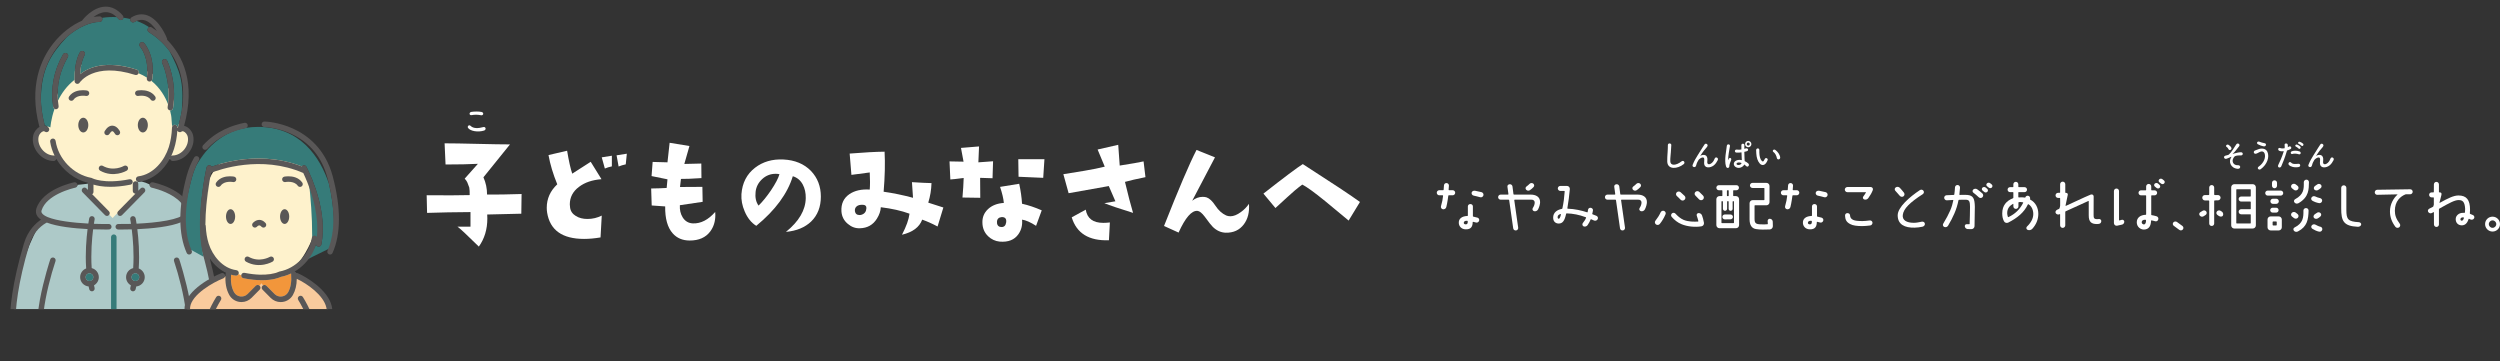 <?xml version="1.0" encoding="UTF-8"?><svg id="_イヤー_2" xmlns="http://www.w3.org/2000/svg" width="701.522" height="101.316" xmlns:xlink="http://www.w3.org/1999/xlink" viewBox="0 0 701.522 101.316"><rect x="0" y="0" width="701.522" height="101.316" fill="#333333" stroke="none"/><defs><clipPath id="clippath"><rect width="99.149" height="86.731" fill="none"/></clipPath></defs><g id="_イヤー_5"><g><g><path d="M146.36,54.441l-.075,5.523c-4.186,.076-7.377,.151-9.571,.228,.024,.378,.038,.744,.038,1.097,0,3.052-.795,5.688-2.384,7.907-3.38-3.329-5.385-5.195-6.015-5.6,1.613-.024,2.837-.024,3.669,0v-4.086c-4.413,.026-8.474,.102-12.182,.228l-.113-4.956c5.17,.051,9.193,.038,12.068-.038,.024-.832-.013-1.538-.113-2.118l-.53-1.399c-.126-.328-.378-.693-.756-1.098,.933-1.084,2.168-2.472,3.707-4.161-2.446,.126-5.473,.189-9.079,.189l-.266-5.939c2.043,0,5.102,.051,9.175,.15,4.072,.102,7.131,.151,9.174,.151l-7.453,9.232c.682,1.513,1.021,3.127,1.021,4.842,2.573,.025,5.801-.024,9.685-.151Z" fill="#fff"/><path d="M168.856,60.495l-.341,6.128c-1.664,.278-3.203,.417-4.615,.417-6.104,0-9.559-2.446-10.365-7.34-.076-.454-.113-.92-.113-1.399,0-2.547,.983-4.741,2.95-6.583-1.185-2.899-2.005-5.637-2.459-8.209l5.221-1.211c.479,2.875,.958,5.019,1.438,6.432l5.184-3.329,3.026,4.88c-2.599,.202-4.704,.921-6.318,2.156-1.715,1.286-2.572,2.926-2.572,4.918,0,.278,.024,.567,.075,.87,.126,1.01,.668,1.804,1.627,2.384,.883,.555,1.968,.832,3.254,.832,1.412,0,2.748-.314,4.01-.945Zm2.838-13.809c-.732,.151-1.388,.353-1.968,.606l-.87-3.141,2.838-.453v2.988Zm4.199-3.557l-.303,2.989c-.732,.151-1.4,.354-2.005,.606l-.568-3.141,2.876-.454Z" fill="#fff"/><path d="M200.692,59.474c.025,.277,.038,.567,.038,.87,0,1.791-.479,3.329-1.438,4.615-1.262,1.689-3.178,2.534-5.751,2.534-1.992,0-3.581-.668-4.767-2.005-1.463-1.639-2.169-4.161-2.118-7.566l-3.783-.265-.151-4.767c1.74-.024,3.19-.075,4.351-.151l.227-2.421c-.983-.228-2.472-.529-4.464-.908l.303-3.972c1.412,.051,2.8,.088,4.161,.113,.101-1.084,.303-2.913,.605-5.485l5.562,.907-1.438,5.032c1.235-.051,2.824-.089,4.767-.114l.038,4.086c-2.699,.177-4.616,.253-5.751,.228l-.265,2.269c2.169,0,4.262-.013,6.28-.038l.075,4.199c-1.69,.228-3.82,.543-6.394,.946-.075,1.286,.177,2.408,.757,3.367,.681,1.109,1.651,1.69,2.913,1.74,2.219,.075,4.3-.996,6.242-3.216Z" fill="#fff"/><path d="M220.54,65.072c3.657-2.951,5.511-6.115,5.561-9.495,.024-1.438-.252-2.699-.832-3.783-.631-1.185-1.565-1.968-2.8-2.346-1.488,4.894-4.905,9.533-10.252,13.922-1.388-.857-2.473-2.207-3.254-4.048-.706-1.64-1.009-3.254-.908-4.843,.228-3.152,1.501-5.624,3.821-7.415,2.194-1.69,4.843-2.459,7.944-2.308,3.228,.151,5.814,1.224,7.756,3.216,1.841,1.942,2.762,4.338,2.762,7.188,0,2.901-.908,5.234-2.724,6.999-1.74,1.665-4.1,2.636-7.075,2.913Zm-1.815-16.191c-.353-.076-.706-.113-1.06-.113-1.463,0-2.731,.498-3.802,1.494-1.072,.996-1.684,2.188-1.835,3.575-.177,1.563,.101,2.85,.832,3.858,1.109-1.084,2.271-2.509,3.481-4.275,1.261-1.891,2.056-3.404,2.384-4.539Z" fill="#fff"/><path d="M264.716,58.225l-1.627,5.335c-1.513-.808-2.951-1.45-4.312-1.93-.782,2.118-2.674,3.531-5.675,4.237,1.211-2.32,1.916-4.288,2.118-5.902-2.27-.832-4.955-1.438-8.058-1.815-.051,1.06-.416,2.132-1.098,3.216-1.084,1.74-2.673,2.636-4.767,2.686-1.235,.051-2.358-.353-3.366-1.21-1.11-.908-1.716-2.081-1.816-3.518-.126-2.119,.618-3.732,2.232-4.843,1.487-1.008,3.392-1.438,5.712-1.286,.101-1.261,.101-2.862,0-4.805-1.109,.151-2.824,.379-5.144,.681l-.492-5.976c4.035-.328,7.302-.505,9.799-.53,.176,3.254,.088,6.999-.266,11.236,2.674,.378,5.423,.945,8.248,1.702l-.303-4.389c2.319,.151,4.148,.24,5.485,.266-.051,1.866-.354,3.694-.908,5.485l4.237,1.361Zm-21.602,.228c.05-.605-.253-.933-.908-.983-.808-.051-1.413,.094-1.815,.434-.404,.341-.567,.801-.492,1.381,.126,.706,.567,1.06,1.324,1.06,.201,0,.403-.038,.606-.113,.807-.277,1.235-.87,1.286-1.778Z" fill="#fff"/><path d="M278.664,45.249l-.151,4.767-3.48-.113,.038,5.599-4.994-.075c.177-2.043,.29-3.871,.341-5.486-1.942,.253-3.19,.392-3.745,.417l-.228-5.069,3.934,.075-.719-3.858,5.069-.416-.188,4.464,4.123-.303Zm13.657,13.771l-1.589,4.351c-1.565-1.009-2.875-1.589-3.935-1.74,.151,1.538-.19,2.9-1.022,4.086-1.11,1.589-2.862,2.282-5.259,2.08-1.235-.126-2.32-.63-3.253-1.513-1.034-1.009-1.565-2.271-1.589-3.783-.051-1.514,.473-2.787,1.569-3.821,1.098-1.033,2.579-1.613,4.445-1.74-.101-1.185-.454-2.686-1.059-4.502l5.372-.87c.428,1.993,.693,3.859,.794,5.6,1.791,.403,3.632,1.022,5.523,1.853Zm-9.987,3.404c.151-1.008-.253-1.513-1.211-1.513-.857,.075-1.312,.505-1.361,1.286-.051,.757,.201,1.236,.756,1.438,.177,.051,.353,.076,.53,.076,.731,0,1.159-.429,1.286-1.287Zm10.744-17.742l-.341,5.221c-2.194-.076-4.502-.177-6.923-.303l-.076-4.918h7.34Z" fill="#fff"/><path d="M321.427,49.713c-2.396,.479-4.312,.921-5.75,1.324,.857,3.607,1.614,6.507,2.269,8.701-3.884-1.211-6.569-2.118-8.058-2.724,.681-.126,1.715-.303,3.103-.53l-1.854-4.274-11.274,2.005-1.476-5.334c1.942-.303,3.884-.618,5.826-.946,2.396-.403,4.325-.794,5.788-1.173l-2.005-4.804,5.788-1.324,.416,5.825,4.162-.681c1.261-.227,2.106-.391,2.534-.491l.529,4.426Zm-9.987,12.711l-.265,4.994c-5.599,.202-9.079-1.941-10.441-6.432l3.935-2.156c.403,2.473,2.043,3.708,4.918,3.708,.555,0,1.173-.038,1.853-.114Z" fill="#fff"/><path d="M350.468,57.203c.177,2.321-.303,4.237-1.438,5.751-1.21,1.614-2.913,2.397-5.107,2.346-1.337-.051-2.534-.593-3.594-1.627-.353-.328-1.11-1.286-2.269-2.875-.782-1.034-1.463-1.576-2.043-1.627-1.64-.126-3.405,1.904-5.297,6.091l-4.085-1.853c4.11-10.416,7.149-17.528,9.117-21.337l5.183,2.08-6.394,12.182c.908-.731,1.892-1.097,2.951-1.097,.429,0,.794,.051,1.097,.151,.807,.277,1.633,1.06,2.478,2.346,.845,1.286,1.847,2.194,3.007,2.724,.353,.151,.744,.227,1.173,.227,.908,0,1.892-.391,2.951-1.173,.883-.63,1.639-1.399,2.269-2.308Z" fill="#fff"/><path d="M381.616,56.674l-3.178,5.221c-2.22-1.815-4.426-3.644-6.62-5.485-3.077-2.497-5.208-4.035-6.394-4.615-1.337,.983-2.774,2.194-4.312,3.632-2.094,1.917-3.166,2.9-3.216,2.95-.908-1.084-2.03-2.434-3.367-4.048,5.826-4.564,9.508-7.326,11.047-8.285,8.323,5.348,13.669,8.891,16.04,10.631Z" fill="#fff"/></g><g><g><path d="M404.35,57.868c.331-1.15,.506-2.004,.593-2.928,0-.069-.052-.139-.122-.139h-.94c-.384,0-.715-.315-.715-.715s.331-.715,.715-.715h1.08c.069,0,.122-.052,.14-.139,.034-.297,.087-.906,.087-1.168,0-.4,.313-.715,.697-.697,.4,0,.714,.331,.696,.715,0,.314-.069,.889-.087,1.15,0,.069,.053,.139,.122,.139h1.011c.384,0,.715,.314,.715,.715s-.331,.715-.715,.715h-1.08c-.07,0-.14,.052-.14,.139-.069,.453-.244,1.917-.558,3.154-.104,.436-.522,.697-.958,.627-.401-.069-.645-.47-.541-.854Zm5.002,4.652c-.053-1.149,.871-1.864,2.404-1.917,.069,0,.14-.052,.14-.139v-2.544c0-.384,.314-.663,.696-.663,.401,0,.715,.279,.715,.663v2.735c0,.069,.053,.14,.14,.14,.296,.052,.68,.14,1.149,.278,.384,.122,.593,.523,.453,.889-.121,.366-.522,.593-.905,.471-.331-.104-.541-.156-.75-.191-.069-.018-.14,.035-.14,.087-.017,1.15-.4,2.057-1.934,2.022-1.324,0-1.969-.976-1.969-1.83Zm1.394,.018c0,.227,.209,.418,.54,.418,.435,0,.593-.209,.575-.818,0-.07-.035-.157-.104-.175-.662-.087-1.011,.192-1.011,.575Zm4.583-7.196c-.436-.14-1.395-.349-1.83-.453-.453-.104-.627-.558-.54-.871,.122-.419,.61-.558,.976-.488,.506,.104,1.359,.278,1.83,.4,.384,.122,.61,.541,.488,.924-.122,.384-.541,.61-.924,.488Z" fill="#fff"/><path d="M432.166,56.701c0,.522-.192,1.307-.558,2.038-.209,.418-.696,.644-1.132,.523-.366-.088-.575-.523-.384-.837,.349-.558,.558-1.046,.558-1.586,0-.365-.191-.802-.906-.802h-4.705c-.069,0-.122,.07-.122,.14,.14,.924,.837,5.856,1.099,7.702,.052,.384-.21,.732-.593,.784-.384,.069-.749-.209-.802-.575-.262-1.882-1.011-7.005-1.133-7.911-.018-.087-.087-.14-.156-.14h-2.231c-.401,0-.715-.314-.715-.714,0-.401,.313-.715,.715-.715h2.056c.07,0,.122-.069,.122-.139-.069-.384-.191-1.395-.278-2.039-.07-.401,.209-.68,.592-.732,.401-.052,.767,.227,.819,.61,.104,.714,.227,1.777,.278,2.161,.018,.087,.088,.139,.157,.139h4.67c1.377,0,2.648,.558,2.648,2.092Zm-2.84-3.346c-.331,.243-.802,.191-1.08-.122-.244-.262-.21-.697,.104-.906,.314-.227,.662-.523,.854-.732,.278-.278,.732-.313,1.046-.069,.314,.244,.348,.697,.069,.976-.262,.279-.627,.61-.993,.855Z" fill="#fff"/><path d="M447.956,60.552c.384,.14,.558,.593,.366,.958-.209,.384-.68,.541-1.063,.349-.296-.122-.592-.261-.749-.331-.069-.034-.157,0-.174,.07-.227,.54-.384,.923-.837,1.568-.244,.365-.732,.522-1.15,.348-.331-.156-.418-.645-.191-.923,.505-.662,.731-.993,.906-1.481,.018-.069-.018-.14-.087-.157-1.935-.714-3.521-1.011-5.35-1.08-.07,0-.14,.053-.157,.122-.418,1.917-.958,2.735-2.091,2.735-.715,0-1.551-.436-1.551-1.655,0-1.446,1.098-2.195,2.439-2.457,.087-.018,.14-.069,.156-.156,.349-1.673,.506-2.841,.645-4.74,0-.069-.053-.14-.122-.14h-1.098c-.384,0-.715-.314-.715-.714,0-.384,.331-.697,.715-.697h1.847c.471,0,.854,.401,.819,.889-.157,1.795-.401,3.607-.697,5.367,0,.069,.052,.14,.122,.14,1.935,.052,3.903,.505,5.419,1.011,.07,.018,.14-.018,.157-.088,.035-.191,.069-.418,.104-.644,.069-.365,.383-.575,.749-.54,.244,.035,.697,.244,.628,.767-.07,.523-.157,.715-.192,.889-.018,.07,.018,.157,.087,.175,.227,.087,.68,.261,1.063,.418Zm-9.933-.4c.018-.053-.053-.088-.104-.088-.558,.088-.837,.471-.837,.872,0,.296,.14,.436,.297,.452,.227,.018,.453-.383,.645-1.236Z" fill="#fff"/><path d="M462.138,56.701c0,.522-.191,1.307-.558,2.038-.209,.418-.696,.644-1.132,.523-.366-.088-.575-.523-.384-.837,.349-.558,.558-1.046,.558-1.586,0-.365-.191-.802-.906-.802h-4.705c-.069,0-.122,.07-.122,.14,.14,.924,.837,5.856,1.099,7.702,.052,.384-.21,.732-.593,.784-.384,.069-.749-.209-.802-.575-.262-1.882-1.011-7.005-1.133-7.911-.018-.087-.087-.14-.156-.14h-2.23c-.401,0-.715-.314-.715-.714,0-.401,.314-.715,.715-.715h2.056c.07,0,.122-.069,.122-.139-.069-.384-.191-1.395-.278-2.039-.07-.401,.209-.68,.592-.732,.401-.052,.767,.227,.819,.61,.104,.714,.227,1.777,.278,2.161,.018,.087,.088,.139,.157,.139h4.67c1.377,0,2.648,.558,2.648,2.092Zm-2.84-3.346c-.331,.243-.802,.191-1.08-.122-.244-.262-.21-.697,.104-.906,.314-.227,.662-.523,.854-.732,.279-.278,.732-.313,1.046-.069,.314,.244,.349,.697,.069,.976-.262,.279-.627,.61-.993,.855Z" fill="#fff"/><path d="M464.533,61.929c.592-.75,1.08-1.517,1.464-2.353,.174-.366,.592-.54,.976-.384,.366,.157,.558,.593,.383,.959-.487,1.132-1.011,1.951-1.585,2.666-.262,.349-.75,.4-1.099,.156-.331-.261-.4-.731-.139-1.045Zm4.565-1.063c-.262-.296-.227-.731,.069-.993,.296-.244,.715-.209,.976,.069,.593,.645,1.325,1.342,2.301,1.761,1.376,.558,2.962,.522,4.025,.47,.069-.017,.122-.069,.104-.139-.104-.488-.279-1.011-.453-1.534-.104-.348,.14-.696,.505-.714,.436-.018,.837,.262,.977,.662,.191,.522,.4,1.22,.54,2.056,.087,.488-.244,.941-.732,1.011-1.795,.279-3.921,.07-5.523-.592-1.115-.436-2.039-1.203-2.788-2.057Zm1.411-5.89c-.278-.279-.278-.749,.018-1.028,.296-.278,.784-.278,1.08,0,.349,.331,.802,.715,1.115,1.028,.297,.296,.297,.802-.018,1.08-.313,.313-.801,.297-1.115-.018-.296-.331-.679-.696-1.08-1.062Zm5.228-.104c-.296-.279-.278-.732,0-1.011,.313-.296,.784-.296,1.098-.018,.349,.331,.732,.715,1.046,1.028s.314,.802,0,1.098c-.314,.296-.819,.279-1.115-.035-.296-.314-.644-.68-1.028-1.062Z" fill="#fff"/><path d="M488.003,55.899v7.267c0,.487-.384,.871-.872,.871h-4.635c-.471,0-.871-.384-.871-.871v-7.267c0-.488,.4-.872,.871-.872h.68c.069,0,.14-.069,.14-.139v-1.377c0-.069-.07-.122-.14-.122h-.837c-.383,0-.714-.331-.714-.714,0-.401,.331-.715,.714-.715h4.914c.401,0,.715,.314,.715,.715,0,.383-.314,.714-.715,.714h-.767c-.069,0-.14,.053-.14,.122v1.377c0,.069,.07,.139,.14,.139h.644c.488,0,.872,.384,.872,.872Zm-1.43,.696c0-.087-.052-.139-.122-.139h-.121c-.07,0-.14,.052-.14,.139v2.004c0,.315-.244,.558-.558,.558s-.558-.243-.558-.558v-2.004c0-.087-.053-.139-.122-.139h-.191c-.07,0-.122,.052-.122,.139v1.987c0,.314-.262,.574-.593,.574-.314,0-.575-.261-.575-.574v-1.987c0-.087-.069-.139-.14-.139h-.156c-.07,0-.122,.052-.122,.139v5.873c0,.069,.052,.14,.122,.14h3.275c.07,0,.122-.07,.122-.14v-5.873Zm-.296,4.269c0,.384-.314,.68-.697,.68l-1.585,.018c-.384,0-.68-.314-.68-.697,0-.383,.296-.68,.68-.68h1.585c.384,0,.697,.297,.697,.68Zm-1.69-5.976c0,.069,.053,.139,.14,.139h.244c.069,0,.122-.069,.122-.139v-1.377c0-.069-.053-.122-.122-.122h-.244c-.087,0-.14,.053-.14,.122v1.377Zm12.86,7.283c.018,.419,.035,.889,.035,1.29,0,.487-.384,.906-.872,.924-1.22,.052-2.771,.087-3.851-.104-1.202-.192-1.812-1.115-1.812-2.736v-4.513c0-.488,.384-.872,.871-.872h3.172c.069,0,.122-.052,.122-.122v-3.171c0-.07-.053-.122-.122-.122h-3.224c-.384,0-.715-.314-.715-.715,0-.383,.314-.714,.715-.714h3.903c.487,0,.871,.383,.871,.871v4.548c0,.471-.384,.871-.871,.871h-3.206c-.07,0-.122,.053-.122,.122v3.659c0,1.464,.47,1.586,2.648,1.586,.262,0,.627-.018,.958-.052,.07,0,.122-.07,.122-.14-.018-.157-.018-.453-.052-.767-.018-.366,.296-.68,.662-.628,.418,.035,.731,.366,.767,.784Z" fill="#fff"/><path d="M500.911,57.868c.331-1.15,.506-2.004,.593-2.928,0-.069-.052-.139-.122-.139h-.94c-.384,0-.715-.315-.715-.715s.331-.715,.715-.715h1.08c.069,0,.122-.052,.14-.139,.034-.297,.087-.906,.087-1.168,0-.4,.314-.715,.697-.697,.4,0,.714,.331,.696,.715,0,.314-.069,.889-.087,1.15,0,.069,.053,.139,.122,.139h1.011c.384,0,.715,.314,.715,.715s-.331,.715-.715,.715h-1.08c-.07,0-.14,.052-.14,.139-.069,.453-.244,1.917-.558,3.154-.104,.436-.522,.697-.958,.627-.401-.069-.645-.47-.541-.854Zm5.002,4.652c-.053-1.149,.871-1.864,2.404-1.917,.069,0,.14-.052,.14-.139v-2.544c0-.384,.314-.663,.696-.663,.401,0,.715,.279,.715,.663v2.735c0,.069,.053,.14,.14,.14,.296,.052,.68,.14,1.149,.278,.384,.122,.593,.523,.453,.889-.121,.366-.522,.593-.905,.471-.331-.104-.541-.156-.75-.191-.069-.018-.14,.035-.14,.087-.017,1.15-.4,2.057-1.934,2.022-1.324,0-1.969-.976-1.969-1.83Zm1.394,.018c0,.227,.209,.418,.54,.418,.436,0,.593-.209,.575-.818,0-.07-.035-.157-.104-.175-.662-.087-1.011,.192-1.011,.575Zm4.583-7.196c-.435-.14-1.395-.349-1.83-.453-.453-.104-.627-.558-.54-.871,.122-.419,.61-.558,.976-.488,.506,.104,1.359,.278,1.83,.4,.384,.122,.61,.541,.488,.924-.122,.384-.541,.61-.924,.488Z" fill="#fff"/><path d="M524.952,52.483c.436,0,.732,.435,.574,.855-.296,.784-.714,1.48-1.272,2.265-.262,.366-.732,.506-1.15,.366-.349-.122-.471-.558-.244-.836,.297-.366,.453-.662,.732-1.099,.034-.052,0-.104-.07-.104h-5.141c-.383,0-.714-.331-.714-.732,0-.384,.331-.715,.714-.715h6.57Zm-2.353,10.961c-1.534,0-2.684-.157-3.398-.558-1.115-.558-1.411-1.289-1.464-2.353-.034-.487,.349-.749,.662-.732,.384,0,.715,.227,.732,.592,.034,.768,.435,1.115,.958,1.342,.488,.209,1.255,.297,2.544,.297,.523,0,1.237-.07,2.057-.175,.366-.034,.715,.227,.749,.61,.018,.4-.261,.749-.644,.802-.749,.087-1.499,.174-2.195,.174Z" fill="#fff"/><path d="M534.284,54.087c.244,.349,.157,.819-.209,1.046-.349,.209-.819,.069-1.062-.279-.366-.488-.767-.819-1.185-1.342-.209-.278-.244-.697,.175-.958,.331-.227,.836-.14,1.115,.156,.365,.401,.818,.906,1.167,1.377Zm-.349,6.238c-.174,1.481,1.098,2.195,3.102,2.195,.68,0,1.412-.139,2.231-.314,.436-.087,.819,.157,.872,.558,.069,.401-.279,.767-.68,.854-.732,.14-1.551,.262-2.179,.262-2.788,.069-4.774-.871-4.774-3.468,0-2.248,3.346-5.158,6.238-7.074,.331-.209,.767-.14,.993,.191,.227,.296,.14,.731-.174,.941-3.694,2.369-5.436,4.129-5.629,5.854Z" fill="#fff"/><path d="M554.076,63.444c-.018,.488-.418,.871-.906,.854l-1.028-.017c-.418-.035-.749-.349-.802-.75-.052-.349,.227-.662,.575-.627,.191,0,.523,.018,.662,.018,.07,0,.122-.053,.122-.122,.018-.767,.14-4.008,.104-4.792-.018-1.22-.104-1.917-1.028-1.952-.94-.034-1.22-.018-2.056,.018-.069,0-.14,.069-.157,.14-.487,2.562-1.533,4.792-2.91,7.109-.209,.366-.662,.522-1.062,.366-.366-.14-.506-.575-.314-.906,1.847-3.084,2.475-4.67,2.84-6.552,.018-.053-.034-.122-.104-.122-.331,.018-1.272,.087-1.725,.104-.401,0-.715-.314-.733-.715,0-.383,.314-.714,.697-.714,.522-.018,1.69-.07,2.004-.088,.069,0,.122-.052,.14-.121,.087-.628,.156-1.22,.191-1.987,.018-.383,.331-.696,.732-.68,.383,.018,.714,.366,.679,.75-.052,.714-.104,1.342-.174,1.917,0,.069,.052,.139,.122,.121,.802,0,1.411-.052,2.073,0,1.743,.14,2.092,1.081,2.143,3.329,.018,.487-.069,3.833-.087,5.419Zm.732-10.333c.453,.331,.941,.696,1.464,1.167,.296,.297,.314,.767,.018,1.063-.278,.296-.749,.296-1.046,0-.487-.471-.976-.871-1.48-1.255-.297-.209-.331-.627-.07-.889,.314-.279,.767-.313,1.115-.087Zm1.517,.365c-.244-.209-.279-.574-.053-.801,.244-.244,.645-.262,.924-.053,.156,.122,.296,.244,.435,.366,.244,.209,.278,.592,.052,.818-.226,.244-.609,.279-.871,.07l-.487-.401Zm1.254-1.22c-.243-.191-.261-.558-.034-.784,.244-.261,.627-.278,.906-.069,.156,.122,.313,.244,.453,.366,.243,.227,.261,.592,.034,.836-.227,.244-.592,.262-.854,.053l-.506-.401Z" fill="#fff"/><path d="M561.847,59.855c0-2.231,1.237-3.537,2.997-4.217,.069-.018,.122-.087,.122-.174v-1.43c0-.069-.053-.122-.122-.122h-.819c-.383,0-.679-.314-.679-.696,0-.384,.296-.697,.679-.697h.819c.069,0,.122-.069,.122-.14v-.662c0-.383,.313-.697,.697-.697,.383,0,.696,.315,.696,.697v.662c0,.07,.053,.14,.122,.14h1.639c.383,0,.68,.313,.68,.697,0,.383-.297,.696-.68,.696h-1.639c-.069,0-.122,.053-.122,.122v1.237c0,.07,.053,.122,.122,.122,.14-.018,.575-.018,.715-.018,.384,0,.488,0,1.011,.07,.052,.018,.104-.018,.122-.053,.122-.418,.522-.522,.836-.453,.384,.087,.61,.558,.488,.924-.018,.069,.018,.122,.069,.157,1.481,.767,2.248,2.3,2.248,3.99,0,1.551-.575,2.979-1.69,4.199-.349,.366-.889,.488-1.342,.279-.349-.157-.435-.61-.174-.889,1.202-1.168,1.795-2.318,1.795-3.555,0-1.168-.488-2.214-1.359-2.736-.052-.035-.14-.018-.157,.053-1.062,2.265-2.962,3.799-5.523,5.106-.453,.209-.993,.034-1.202-.418-.349-.697-.471-1.342-.471-2.196Zm1.394,.122c.018,.296,.105,.593,.192,.871,.018,.07,.087,.104,.156,.07,1.882-.871,3.259-2.231,4.13-4.008,.035-.07-.018-.14-.069-.14-.227-.053-.471-.087-.697-.087-.14,0-.296,.018-.436,.034-.069,.018-.122,.07-.122,.157v1.028c0,.4-.331,.714-.714,.714-.401,0-.715-.314-.715-.714v-.628c0-.069-.069-.104-.104-.069-.889,.505-1.69,1.272-1.621,2.771Z" fill="#fff"/><path d="M588.994,61.458c.366-.053,.714,.296,.644,.662-.069,.436-.296,.662-.749,.714-.191,.035-.349,.035-.471,.035-1.568,0-2.317-.609-2.3-2.439v-3.955c0-.07-.07-.105-.122-.07-.906,.418-5.542,2.51-6.36,2.893-.07,.035-.104,.104-.104,.191v3.747c0,.383-.331,.714-.732,.714-.383,0-.714-.331-.714-.714v-3.067c0-.069-.053-.104-.122-.069-.018,0-.053,.018-.087,.035-.366,.174-.889,0-1.046-.366-.122-.314-.018-.715,.471-.941,.174-.069,.331-.156,.436-.191,.087-.035,.14-.104,.174-.191,.088-.314,.122-.296,.175-.662,.034-.244,0-1.604,0-2.126,0-.069-.053-.122-.122-.122h-.471c-.384,0-.697-.314-.697-.715,0-.383,.313-.714,.697-.714h.471c.069,0,.122-.053,.122-.122v-2.301c0-.4,.331-.714,.714-.714,.401,0,.732,.314,.732,.714v2.318c0,.052,.052,.104,.104,.104,.4,0,.68,.191,.593,.575-.192,.906-.488,2.369-.628,2.997,0,.052,.053,.104,.104,.087,1.22-.522,5.141-2.422,6.936-3.154,.453-.174,.836,.07,.854,.488l-.018,5.192c0,.819,.07,1.203,.994,1.203,.087,0,.243,0,.522-.035Z" fill="#fff"/><path d="M594.616,53.616v8.12c0,.07,.069,.122,.139,.122,.175-.018,.453-.156,.697-.191,.349-.053,.662,.227,.644,.575-.018,.4-.313,.749-.714,.802l-1.342,.296c-.453,.069-.855-.296-.855-.749v-8.975c0-.4,.314-.714,.715-.714s.715,.314,.715,.714Zm10.124,8.469c-.349-.104-.628-.191-.993-.244-.07-.017-.122,.035-.14,.104-.053,1.603-.697,2.423-1.986,2.475-.993,0-2.022-.767-2.022-2.038,0-1.342,1.062-2.057,2.509-2.109,.07,0,.122-.052,.122-.139v-5.176c0-.087-.052-.14-.122-.14h-1.307c-.4,0-.715-.314-.715-.714,0-.384,.314-.697,.715-.697h1.307c.07,0,.122-.069,.122-.14v-.941c0-.401,.331-.715,.715-.715,.4,0,.714,.314,.714,.715v.941c0,.07,.053,.14,.122,.14h.819c.384,0,.715,.314,.715,.697,0,.4-.331,.714-.715,.714h-.819c-.069,0-.122,.053-.122,.14v5.263c0,.087,.053,.14,.122,.157,.349,.052,.645,.104,1.324,.296,.506,.14,.628,.575,.523,.924-.104,.383-.506,.609-.889,.487Zm-3.765,.297c.053,.436,.401,.592,.61,.592,.435,0,.627-.487,.61-1.185,0-.07-.07-.122-.14-.122-.732-.053-1.063,.244-1.081,.715Zm3.694-10.037c-.243-.192-.278-.558-.052-.784,.244-.262,.645-.279,.924-.07,.156,.122,.296,.244,.435,.384,.243,.209,.278,.575,.052,.818-.227,.244-.609,.262-.871,.053l-.488-.4Zm1.255-1.203c-.244-.209-.262-.575-.035-.801,.244-.244,.628-.279,.906-.053,.157,.104,.314,.244,.453,.366,.244,.209,.262,.575,.035,.818-.227,.244-.593,.262-.854,.053l-.506-.384Z" fill="#fff"/><path d="M612.413,63.409c.314,.244,.366,.697,.104,.993-.261,.297-.696,.331-1.011,.088-.453-.349-.976-.75-1.533-1.133-.296-.209-.366-.644-.122-.941,.244-.296,.697-.349,1.011-.139,.61,.436,1.115,.801,1.551,1.132,.314,.244,.366,.697,.104,.993-.261,.297-.696,.331-1.011,.088-.453-.349-.976-.75-1.533-1.133-.296-.209-.366-.644-.122-.941,.244-.296,.697-.349,1.011-.139,.61,.436,1.115,.801,1.551,1.132,.314,.244,.366,.697,.104,.993-.261,.297-.696,.331-1.011,.088-.453-.349-.976-.75-1.533-1.133-.296-.209-.366-.644-.122-.941,.244-.296,.697-.349,1.011-.139,.61,.436,1.115,.801,1.551,1.132Z" fill="#fff"/><path d="M619.091,59.332c.226,.314,.156,.749-.157,.976-.191,.14-.384,.279-.593,.384-.365,.227-.854,.122-1.098-.244-.227-.314-.122-.749,.227-.924,.227-.122,.453-.261,.627-.383,.331-.192,.75-.122,.994,.191Zm3.293-3.119c-.278,.018-.697,.018-.889,.018-.104,.018-.174,.087-.174,.191v6.308c0,.384-.314,.68-.697,.68-.384,0-.697-.296-.697-.68v-6.308c0-.104-.087-.174-.174-.174h-1.028c-.418,0-.749-.349-.749-.767,0-.418,.331-.749,.749-.749h1.028c.087,0,.174-.087,.174-.174v-1.935c0-.383,.314-.697,.697-.697,.383,0,.697,.314,.697,.697v1.935c0,.087,.069,.174,.174,.174h.871c.401,0,.733,.331,.749,.733,0,.4-.331,.749-.732,.749Zm1.359,4.321c-.244,.349-.767,.296-1.133,.053-.14-.088-.279-.192-.418-.297-.314-.243-.349-.714-.07-1.011,.279-.278,.715-.331,1.028-.104,.104,.07,.209,.14,.349,.227,.331,.209,.471,.802,.244,1.133Zm9.271-7.981v10.699c0,.487-.384,.871-.871,.871h-5.176c-.488,0-.871-.384-.871-.871v-10.699c0-.471,.383-.872,.871-.872h5.176c.487,0,.871,.401,.871,.872Zm-1.43,.68c0-.07-.069-.122-.139-.122h-3.781c-.07,0-.14,.052-.14,.122v9.34c0,.069,.069,.14,.14,.14h3.781c.069,0,.139-.07,.139-.14v-2.317c0-.07-.069-.122-.139-.122h-2.544c-.401,0-.715-.314-.715-.715,0-.4,.313-.714,.715-.714h2.544c.069,0,.139-.07,.139-.14v-1.864c0-.07-.069-.14-.139-.14h-2.544c-.401,0-.715-.314-.715-.715,0-.383,.313-.697,.715-.697h2.544c.069,0,.139-.069,.139-.139v-1.777Z" fill="#fff"/><path d="M635.642,54.174c0-.383,.315-.697,.715-.697h3.625c.383,0,.714,.314,.714,.697,0,.401-.331,.715-.714,.715h-3.643c-.383,0-.697-.314-.697-.715Zm1.517,6.552h2.266c.47,0,.871,.384,.871,.872v2.195c0,.471-.401,.871-.871,.871h-2.266c-.488,0-.871-.4-.871-.871v-2.195c0-.488,.383-.872,.871-.872Zm-.122-1.76c0-.383,.313-.68,.697-.68h.976c.384,0,.68,.297,.68,.68,0,.384-.296,.697-.68,.697h-.976c-.384,0-.697-.314-.697-.697Zm.052-2.491c0-.384,.315-.715,.715-.715h.924c.4,0,.731,.331,.731,.715,0,.4-.331,.732-.731,.732h-.924c-.4,0-.715-.331-.715-.732Zm1.15-5.873c.401,0,.715,.313,.715,.697v.819c0,.383-.314,.714-.715,.714-.383,0-.697-.331-.697-.714v-.819c0-.384,.314-.697,.697-.697Zm-.522,12.494c0,.104,.087,.175,.174,.175h.802c.104,0,.175-.07,.175-.175v-.784c0-.087-.07-.174-.175-.174h-.802c-.087,0-.174,.087-.174,.174v.784Zm7.022-10.926c.314,.262,.331,.732,.035,1.028-.279,.296-.75,.331-1.081,.069-.122-.104-.418-.349-.54-.436-.314-.227-.349-.697-.087-.993,.278-.314,.767-.366,1.133-.104,.122,.087,.418,.331,.54,.435Zm-1.673,7.598c.278-.331,.767-.384,1.133-.122,.122,.104,.418,.349,.54,.436,.314,.262,.331,.749,.035,1.046-.279,.296-.75,.313-1.081,.052-.122-.087-.418-.331-.54-.418-.314-.244-.349-.697-.087-.993Zm1.76,5.176c-.383,.191-.836,.156-1.115-.175-.262-.278-.209-.749,.14-.924,2.422-1.202,2.544-2.84,2.509-4.757-.017-.4,.349-.715,.75-.697,.4,0,.714,.331,.696,.715-.069,2.492-.365,4.479-2.979,5.838Zm1.638-13.818c0-.401,.349-.715,.75-.715,.4,0,.714,.331,.696,.731-.052,1.865,.07,4.147-2.927,5.873-.384,.209-.837,.156-1.115-.175-.262-.278-.192-.731,.139-.923,2.492-1.359,2.492-2.876,2.457-4.792Zm3.225,4.008c.365,.191,.889,.365,1.376,.47,.366,.07,.61,.436,.54,.802-.087,.401-.453,.662-.854,.593-.715-.122-1.395-.384-1.917-.697-.313-.209-.4-.644-.156-.94,.243-.315,.662-.401,1.011-.227Zm.017,7.894c.384,.191,.924,.505,1.412,.592,.365,.07,.609,.436,.54,.802-.087,.401-.471,.662-.854,.593-.715-.122-1.412-.505-1.935-.819-.331-.209-.418-.645-.175-.941,.244-.313,.662-.401,1.011-.227Zm-.453-1.986c-.191-.331,.035-.75,.349-.959,.192-.104,.349-.209,.506-.331,.296-.262,.731-.244,1.028,.018,.278,.262,.296,.697,0,.958-.244,.244-.506,.419-.819,.593-.349,.191-.889,.069-1.063-.278Zm.088-7.964c-.175-.349,.034-.767,.365-.958,.192-.104,.349-.227,.506-.349,.296-.244,.731-.227,1.028,.034,.278,.244,.278,.697,0,.959-.262,.244-.523,.418-.837,.593-.331,.191-.871,.069-1.062-.279Z" fill="#fff"/><path d="M656.964,58.461v-5.751c0-.4,.331-.714,.732-.714,.383,0,.714,.314,.714,.714v6.222c0,2.613,.453,3.24,3.503,3.415,.384,.035,.749,.314,.645,.731-.087,.366-.575,.593-.958,.558-3.938-.191-4.652-1.568-4.636-5.175Z" fill="#fff"/><path d="M672.737,54.627c.035-.035,.018-.087-.035-.087-1.045,.018-4.199,.087-5.628,.122-.384,.018-.697-.297-.697-.697,0-.384,.314-.715,.697-.715l9.235-.139c.384-.018,.715,.296,.715,.696,0,.384-.331,.715-.715,.715h-1.185c-.035,0-.088,0-.122,.018-1.464,.593-2.981,1.935-2.981,4.601,0,1.22,.332,2.265,1.359,3.624,.244,.331,.175,.784-.156,1.028-.331,.244-.819,.174-1.063-.157-1.062-1.429-1.516-2.822-1.516-4.304,0-2.039,.993-3.712,2.091-4.705Z" fill="#fff"/><path d="M693.952,60.36c.349,.156,.488,.592,.279,.94-.21,.331-.662,.453-1.011,.279-.157-.087-.262-.14-.366-.175-.069-.018-.14,.018-.157,.088-.435,1.411-1.202,1.742-1.951,1.742-.906-.035-1.655-.627-1.655-1.76,0-1.011,.958-1.743,1.934-1.743,0,0,.244-.034,.523-.018,.069,.018,.139-.034,.139-.104,.035-.314,.07-.871,.053-.993-.104-2.038-.732-2.475-1.83-2.475-1.062,0-2.457,.732-5.419,2.405-.069,.035-.104,.104-.104,.191v4.252c0,.384-.314,.697-.697,.697-.383,0-.697-.314-.697-.697,0-.993-.017-2.771-.017-3.397-.018-.053-.07-.088-.122-.07-.122,.07-.297,.175-.471,.262-.349,.191-.802,.018-1.011-.314-.192-.349-.035-.732,.296-.906,.384-.192,.802-.418,1.011-.523,.087-.034,.14-.104,.157-.191,.069-.191,.122-.436,.122-.453v-1.864c0-.069-.053-.14-.122-.14h-.488c-.4,0-.714-.331-.714-.732,0-.384,.313-.68,.714-.68h.488c.069,0,.122-.053,.122-.14,.018-.4,.018-1.411,.018-2.091,0-.401,.313-.715,.696-.715,.401,0,.715,.314,.715,.715v2.108c0,.069,.052,.122,.122,.122,.505-.035,.714,.244,.575,.749-.175,.68-.419,1.621-.541,2.126-.017,.053,.035,.087,.07,.069,2.3-1.272,3.886-2.073,5.245-2.073,2.265,0,3.259,1.22,3.259,3.973,0,.331-.018,.68-.053,1.028-.018,.07,.035,.157,.104,.175,.349,.122,.54,.209,.784,.331Zm-2.562,.802c.018-.07-.035-.14-.104-.157-.436-.087-.871,.122-.871,.522,0,.175,.087,.401,.4,.401,.262,0,.488-.349,.575-.767Z" fill="#fff"/><path d="M701.522,62.887c0,1.15-.941,2.091-2.092,2.091-1.149,0-2.091-.94-2.091-2.091,0-1.168,.941-2.091,2.091-2.091,1.15,0,2.092,.923,2.092,2.091Zm-1.046,0c0-.575-.471-1.046-1.046-1.046s-1.045,.471-1.045,1.046,.47,1.046,1.045,1.046,1.046-.471,1.046-1.046Z" fill="#fff"/></g><g><path d="M467.842,45.322c-.036-.928,.062-1.679,.105-2.615,.026-.574,.089-1.44,.071-1.988-.019-.653,.981-.601,.963-.018-.018,.557-.08,1.397-.124,1.988-.062,.936-.194,1.74-.159,2.598,.053,1.289,1.626,1.201,3.163-.009,.574-.451,1.113,.362,.609,.769-1.723,1.404-4.55,1.66-4.629-.725Z" fill="#fff"/><path d="M478.189,45.693c0-.406,.061-.654,.044-1.052-.044-.981-1.387-.15-1.634,.292-.213,.38-.46,.768-.557,1.201-.159,.681-.353,.725-.53,.751-.31,.044-.725-.168-.521-.68,.397-.999,.901-1.882,1.414-2.678,.512-.795,.972-1.546,1.404-2.235,.15-.247,.389-.556,.486-.733,.291-.521,1.112-.08,.821,.477-.07,.124-.133,.221-.203,.31-.071,.088-.159,.185-.257,.3-.424,.477-.706,.849-.936,1.176-.23,.326-.406,.609-.601,.9-.061,.089-.035,.071,.026,.018,.318-.282,1.847-.697,1.971,.796,.026,.345-.044,.645-.044,.972,0,.786,.76,.689,1.28,.221,.451-.406,.645-.83,.805-1.237,.256-.653,1.184-.203,.848,.46-.247,.485-.592,1.06-1.113,1.467-.954,.751-2.721,.945-2.703-.725Z" fill="#fff"/><path d="M484.34,46.709c-.282-.893-.256-2.032-.142-3.101,.115-1.069,.309-2.059,.353-2.633,.054-.716,.981-.539,.893,.018-.062,.397-.212,1.166-.327,1.917-.114,.751-.203,1.493-.168,1.847,.018,.159,.027,.186,.115,.009,.026-.053,.088-.212,.106-.256,.203-.425,.874-.124,.557,.538-.115,.239-.204,.477-.274,.698-.07,.221-.124,.415-.159,.557-.07,.247,.044,.495-.177,.707-.23,.212-.627,.177-.777-.301Zm2.748,.185c-.768-.441-.786-1.449,.132-1.855,.477-.212,1.017-.221,1.556-.105,0-.142-.018-.274-.026-.442-.027-.361-.045-1.042-.071-1.74-.477,.071-.945,.106-1.449,.062-.609-.054-.503-.955,.177-.84,.389,.07,.814,.044,1.246-.026-.009-.495-.018-.945-.009-1.22,.018-.574,.884-.494,.848-.018-.018,.248-.026,.619-.026,1.052,.15-.044,.31-.079,.451-.124,.574-.177,.954,.628,.194,.814-.212,.053-.424,.105-.637,.149,.009,.689,.036,1.379,.054,1.812,.009,.221,.044,.513,.053,.795,.371,.177,.725,.398,.998,.645,.504,.459-.123,1.228-.565,.76-.159-.159-.345-.318-.548-.46-.335,.698-1.413,1.29-2.376,.742Zm1.607-1.157c-.441-.168-.883-.212-1.219-.053-.212,.097-.266,.397-.053,.521,.424,.238,1.14,.053,1.28-.469h-.009Zm1.873-4.417c-.485,0-.883-.398-.883-.884,0-.486,.397-.893,.883-.893,.486,0,.893,.406,.893,.893,0,.485-.406,.884-.893,.884Zm0-1.316c-.238,0-.415,.194-.415,.433s.177,.415,.415,.415,.434-.177,.434-.415-.195-.433-.434-.433Z" fill="#fff"/><path d="M493.829,45.914c-.636-.69-.928-1.714-.998-2.827-.035-.504-.054-.663-.044-.981,.018-.557,.874-.672,.9-.009,.018,.345-.018,.362,0,.768,.035,.928,.203,1.802,.698,2.279,.23,.221,.345,.247,.539-.018,.105-.15,.23-.38,.291-.521,.239-.513,.973-.142,.805,.318-.089,.247-.248,.52-.345,.68-.565,.919-1.351,.84-1.847,.31Zm4.779-1.555c-.141-.707-.503-1.388-.98-1.714-.424-.292,.053-.945,.583-.548,.628,.468,1.237,1.299,1.325,2.05,.071,.644-.804,.821-.928,.212Z" fill="#fff"/></g><path d="M131.347,35.914c-.318-.45,.256-1.061,.733-.574,.751,.769,2.182,.707,3.517,.327,.732-.203,.945,.751,.23,.972-1.75,.548-3.87,.133-4.479-.725Zm.989-3.604c-.697,.133-.812-.804-.026-.919,.84-.124,2.085-.133,2.818,.026,.742,.159,.548,1.069-.168,.919-.821-.177-1.758-.194-2.624-.026Z" fill="#fff"/><g><path d="M626.08,44.183c.123-.185,.149-.221-.036-.159-.3,.106-.786,.31-.936,.398-.204,.124-.575,.221-.769,.098-.415-.257-.309-.707,.098-.831,.168-.053,.83-.168,1.016-.327,.725-.636,1.52-2.005,2.041-2.818,.424-.653,1.228-.018,.831,.495-.593,.76-1.264,1.652-1.794,2.103-.097,.089,.026,.054,.061,.035,.054-.026,.159-.061,.292-.097,.574-.159,1.352-.362,1.961-.362,.46,0,.574,.389,.451,.645-.08,.168-.301,.301-.742,.248-.292-.035-.813,.044-1.025,.088-.45,.106-.538,.238-.777,.601-.618,.936-.07,2.147,1.246,2.059,.848-.053,.848,1.105-.124,1.008-2.014-.203-2.544-2.076-1.793-3.181Zm-.725-2.297c-.098-.213-.301-.504-.548-.654-.433-.265,.079-.892,.565-.574,.336,.221,.609,.441,.777,.831,.106,.247-.061,.485-.247,.574-.186,.088-.434,.061-.548-.177Z" fill="#fff"/><path d="M633.764,46.789c1.582-1.113,2.067-2.678,1.705-3.702-.247-.689-.909-.725-1.52-.362-.177,.106-.662,.353-.857,.406-.698,.177-.919-.689-.274-.919,.231-.079,.513-.177,.76-.282,.901-.398,2.2-.362,2.668,.653,.681,1.476-.07,3.569-1.837,4.868-.583,.433-1.166-.291-.645-.662Zm-.185-6.317c-.503-.282-.132-.972,.486-.69,.38,.168,.884,.31,1.369,.39,.725,.123,.433,1.016-.221,.892-.627-.114-1.264-.38-1.635-.592Z" fill="#fff"/><path d="M640.14,46.683c-.266,.592-1.202,.336-.831-.415,.38-.777,1.008-2.12,1.546-3.834-.468,.053-.918,.035-1.289-.124-.451-.194-.362-.998,.3-.76,.371,.133,.804,.133,1.22,.053,.053-.327,.018-.565-.009-.954-.036-.504,.795-.53,.883-.044,.036,.221,.036,.459,.009,.707,.124-.062,.231-.124,.336-.185,.46-.301,1.007,.433,.345,.76-.247,.123-.566,.256-.893,.353-.557,1.935-1.184,3.464-1.616,4.444Zm2.147-.397c-.38-.424,.168-1.122,.627-.654,.451,.46,.99,.416,2.023,.327,.645-.053,.698,.795,.115,.91-1.281,.256-2.377-.15-2.766-.583Zm.998-3.083c-.459,.167-.733-.557-.149-.76,.45-.159,1.254-.266,2.12,.044,.592,.212,.353,.989-.203,.804-.495-.168-1.299-.265-1.768-.088Zm.999-2.05c-.451-.185-.098-.725,.309-.574,.239,.088,.681,.317,.875,.529,.345,.371-.177,.91-.469,.566-.114-.141-.538-.442-.715-.521Zm.795-.777c-.451-.177-.133-.716,.282-.584,.239,.08,.689,.31,.893,.513,.353,.353-.15,.901-.45,.565-.124-.132-.548-.424-.725-.494Z" fill="#fff"/><path d="M650.991,45.693c0-.406,.061-.654,.044-1.052-.044-.981-1.387-.15-1.634,.292-.213,.38-.46,.768-.557,1.201-.159,.681-.353,.725-.53,.751-.31,.044-.725-.168-.521-.68,.398-.999,.901-1.882,1.413-2.678,.513-.795,.973-1.546,1.405-2.235,.15-.247,.389-.556,.486-.733,.291-.521,1.112-.08,.821,.477-.07,.124-.133,.221-.203,.31-.071,.088-.159,.185-.257,.3-.424,.477-.706,.849-.936,1.176-.23,.326-.406,.609-.601,.9-.061,.089-.035,.071,.026,.018,.318-.282,1.847-.697,1.971,.796,.026,.345-.044,.645-.044,.972,0,.786,.76,.689,1.28,.221,.451-.406,.645-.83,.805-1.237,.256-.653,1.184-.203,.848,.46-.247,.485-.592,1.06-1.113,1.467-.954,.751-2.721,.945-2.703-.725Z" fill="#fff"/></g></g><g clip-path="url(#clippath)"><g><path d="M58.407,98.585c.292-.095,.595-.204,.797-.435,.204-.235,.27-.556,.326-.862,.584-3.191,.924-6.426,1.017-9.668,.076-2.639-.532-4.894-.96-7.475-.549-3.319-1.512-6.553-2.471-9.777-.411-1.382-.826-2.771-1.456-4.069-1-2.059-2.544-3.85-4.431-5.145,1.522-.599,1.556-2.836,.734-4.25-1.011-1.741-2.818-2.894-4.709-3.585-1.891-.69-3.901-.978-5.87-1.399-3.325-.711-6.648-1.817-10.038-1.558-3.198,.244-6.177,1.685-9.38,1.88-1.386,.085-2.447,.015-3.781,.478-1.511,.524-2.945,1.263-4.242,2.199-1.207,.871-2.336,1.972-2.79,3.39-.454,1.418-.039,3.195,1.254,3.934-1.386,.812-2.208,2.305-2.903,3.754-3.452,7.197-5.419,15.102-5.742,23.078-.087,2.152-.053,4.336,.51,6.415,.174,.643,.412,1.296,.887,1.762,.378,.371,.874,.594,1.366,.79,12.995,5.181,27.4,2.829,40.942,2.155,3.684-.183,7.409-.467,10.939-1.613Z" fill="#adc9c8"/><path d="M17.222,24.184c-1.589,2.783-2.481,5.922-2.954,9.091-.131,.88-.314,1.893-1.089,2.329-.255,.143-.546,.204-.818,.309-1.034,.399-1.733,1.444-1.907,2.539-.173,1.095,.119,2.222,.615,3.213,.45,.898,1.09,1.731,1.96,2.234,.87,.503,1.992,.633,2.885,.172,1.35,2.49,3.648,4.45,6.319,5.392,.738,.26,1.51,.449,2.183,.847,.673,.398,1.252,1.064,1.289,1.845,.034,.72-.389,1.443-.186,2.135,.092,.315,.305,.578,.512,.833,1.868,2.29,3.737,4.581,5.605,6.871,1.901-2.011,3.802-4.021,5.702-6.032,.397-.42,.808-.864,.964-1.42,.181-.648-.013-1.333-.082-2.003-.069-.67,.05-1.458,.627-1.805,.221-.133,.48-.182,.732-.238,2.871-.635,5.451-2.492,6.966-5.012,.193-.322,.388-.671,.72-.845,.283-.148,.618-.143,.937-.161,2.479-.138,4.799-2.118,5.112-4.582,.313-2.463-1.614-5.056-4.088-5.268,.154-3.242-.017-6.653-1.658-9.452-1.413-2.411-3.801-4.129-6.368-5.233-2.567-1.104-5.332-1.653-8.074-2.194-2.699-.533-7.034-1.818-9.49-.131-2.599,1.785-4.832,3.8-6.414,6.569Z" fill="#fef2cc"/><g><path d="M32.757,4.801c-.986-.945-2.045-1.408-3.158-1.387-1.262,.031-2.441,.668-3.361,1.363,.614-.115,1.191-.173,1.718-.173,.295,0,.548,.167,.679,.41,1.284-.207,2.657-.284,4.122-.213Z" fill="none"/><path d="M42.576,7.698c.461,.289,.943,.615,1.436,.976-.791-1.2-1.891-2.453-3.231-2.919-.798-.277-1.601-.237-2.439,.113,1.294,.467,2.459,1.068,3.507,1.779,.228-.101,.499-.091,.726,.051Z" fill="none"/><path d="M50.946,36.931c-.336,.264-.822,.205-1.086-.131-.04-.051-.07-.105-.095-.161-.132,1.874-.435,3.549-.922,5.098-.221,.704-.487,1.379-.791,2.023,.119-.077,.26-.124,.412-.126,1.194-.012,2.413-.652,3.263-1.713,.849-1.061,1.207-2.392,.957-3.559-.135-.629-.675-1.297-1.204-1.489-.279-.101-.433-.022-.535,.058Z" fill="none"/><path d="M47.614,14.414c2.816,5.539,3.398,12.248,3.391,16.667,1.226-7.586-.683-12.96-3.391-16.667Z" fill="none"/><path d="M38.809,49.489c4.301-.55,7.398-4.523,8.559-8.216,.515-1.638,.808-3.439,.898-5.507,.007-.163,.065-.31,.156-.43l-.146-.029-.189-2.437s-.07-.747-.376-1.892c-.012-.001-.023-.001-.035-.003-.422-.066-.711-.461-.645-.883,.045-.289,.082-.573,.114-.856-.778-2.028-2.177-4.541-4.667-6.548-.139,.125-.321,.2-.516,.2-.033,0-.066-.002-.1-.006-.423-.055-.722-.443-.668-.866,.01-.079,.018-.155,.027-.233-.704-.452-1.479-.863-2.334-1.219-.146,.379-.561,.585-.954,.459-11.662-3.723-15.536,2.094-15.574,2.153-.145,.227-.393,.357-.652,.357-.067,0-.135-.009-.202-.027-.327-.088-.557-.379-.57-.717-.005-.133-.008-.262-.011-.392-2.173,1.675-3.656,3.798-4.665,5.856,.046,.501,.105,1.003,.188,1.507,.069,.421-.217,.819-.639,.888-.042,.007-.084,.01-.125,.01-.138,0-.27-.037-.385-.104-1.016,2.894-1.16,5.204-1.16,5.204l-1.606-.6c.002,.046-.001,.091-.006,.136,.36,.043,.701,.182,1.004,.42,.336,.263,.395,.75,.131,1.086-.264,.336-.75,.395-1.086,.131-.102-.08-.256-.159-.535-.058-.529,.191-1.069,.859-1.204,1.489-.25,1.167,.108,2.498,.957,3.559,.849,1.061,2.069,1.702,3.263,1.713,.092,.001,.179,.021,.261,.051-.609-1.233-1.038-2.552-1.242-3.917-.063-.422,.228-.816,.65-.879,.424-.06,.816,.228,.879,.651,.755,5.054,4.948,9.412,9.969,10.363l.128,.024,.113,.064c.027,.015,3.291,1.754,10.507,.312,.418-.085,.826,.188,.91,.607,.084,.419-.188,.826-.607,.91-2.225,.445-4.106,.606-5.663,.606-2.216,0-3.771-.325-4.731-.621v2.044c0,.276-.145,.516-.363,.653l4.706,4.785c.256,.26,.288,.655,.103,.951l.925,.945,1.313-1.374c.005-.189,.077-.376,.22-.522l4.858-4.94c-.408-.021-.733-.356-.733-.769v-1.94c0-.427,.346-.773,.773-.773,.078,0,.151,.015,.222,.036l-.003-.168c.017,0,.033,.003,.05,.003-.084-.106-.142-.236-.16-.381-.054-.423,.245-.811,.669-.865Zm-15.439-12.316c-.777,0-1.407-.926-1.407-2.068s.63-2.068,1.407-2.068,1.407,.926,1.407,2.068-.63,2.068-1.407,2.068Zm1.542-10.651c-1.025,1.491-2.745,1.769-3.887,1.769-.641,0-1.1-.088-1.15-.098-.419-.084-.69-.491-.607-.91,.084-.418,.489-.689,.908-.607,.032,.006,2.442,.451,3.461-1.031,.242-.352,.723-.441,1.075-.199,.352,.242,.441,.723,.199,1.075Zm4.484,10.243c.641-1.032,1.379-1.533,2.189-1.502,1.249,.054,1.97,1.406,2.048,1.56,.193,.381,.041,.846-.34,1.039-.112,.057-.232,.084-.349,.084-.281,0-.552-.154-.689-.421-.15-.288-.498-.708-.738-.718-.148-.001-.448,.194-.808,.773-.226,.363-.703,.474-1.065,.249-.363-.226-.474-.702-.248-1.065Zm6.447,11.69c-.141,.253-.405,.396-.676,.396-.128,0-.257-.032-.377-.099-2.971-1.661-5.802-.074-5.921-.006-.369,.212-.842,.086-1.056-.282-.213-.369-.09-.84,.278-1.055,.149-.087,3.695-2.108,7.453-.007,.373,.208,.506,.679,.297,1.052Zm2.394-23.009c.352-.242,.833-.153,1.075,.199,1.021,1.484,3.437,1.036,3.461,1.031,.417-.082,.825,.191,.907,.609,.082,.418-.188,.824-.606,.907-.05,.01-.509,.098-1.15,.098-1.142,0-2.861-.278-3.887-1.769-.242-.352-.153-.834,.199-1.075Zm3.251,9.658c0,1.142-.63,2.068-1.407,2.068s-1.407-.926-1.407-2.068,.63-2.068,1.407-2.068,1.407,.926,1.407,2.068Z" fill="none"/><path d="M49.806,35.928c.036-.061,.083-.117,.137-.167,.002-.038,.009-.076,.016-.114l-.174-.035c.018,.071,.029,.144,.026,.221-.001,.032-.004,.063-.005,.095Z" fill="none"/><path d="M50.206,59.334c.676,1.561-6.298,2.288-12.018,2.62,.038,.223,.082,.495,.13,.812,5.792-.264,12.25-1.113,13.575-2.895,.202-.272,.244-.526,.141-.852-1.039-3.271-5.229-5.068-7.665-5.856,2.812,1.959,5.171,4.631,5.838,6.17Z" fill="none"/><path d="M11.673,59.02c-.103,.325-.061,.58,.141,.852,.284,.382,.805,.721,1.504,1.021,.047,.015,.092,.034,.136,.057,2.481,1.013,7.034,1.562,11.334,1.787,.043-.279,.082-.522,.116-.727-5.001-.309-11.239-1.065-11.29-2.913-.029-1.023,1.01-3.059,2.876-4.786-2.037,1.009-4.125,2.533-4.816,4.71Z" fill="none"/><path d="M16.041,13.297c-2.355,3.044-4.722,7.788-4.58,14.465,.704-5.413,2.795-12.518,7.31-17.389-.949,.842-1.871,1.814-2.73,2.924Z" fill="none"/><path d="M37.158,60.661c.421-.082,.825,.192,.907,.611,.012,.059,.057,.297,.122,.682,5.721-.333,12.695-1.06,12.018-2.62-.667-1.539-3.026-4.211-5.838-6.17-1.034-.335-1.754-.488-1.778-.493-.418-.086-.688-.495-.602-.913l.001-.002c-.778-.375-1.563-.666-2.335-.841-.215,.043-.431,.081-.649,.108-.033,.004-.066,.006-.099,.006-.241,0-.463-.113-.606-.295-.017-.001-.034-.003-.05-.003l.003,.168c.318,.096,.551,.388,.551,.737v1.882l.645-.656c.299-.304,.789-.309,1.093-.009,.304,.299,.308,.789,.009,1.093l-6.317,6.423c-.151,.154-.351,.231-.551,.231-.196,0-.392-.074-.542-.222-.159-.157-.234-.365-.229-.572l-1.313,1.374-.925-.945c-.032,.051-.068,.099-.112,.143-.151,.148-.346,.222-.542,.222-.2,0-.4-.077-.551-.231l-6.317-6.423c-.299-.304-.295-.794,.009-1.093,.304-.3,.794-.295,1.093,.009l.427,.434v-1.78c-.531,.149-1.724,.207-2.954,.358,.02,.376-.234,.72-.614,.797-.042,.009-2.301,.488-4.626,1.639-1.865,1.727-2.904,3.763-2.876,4.786,.051,1.847,6.289,2.603,11.29,2.913,.07-.418,.119-.674,.131-.737,.082-.419,.487-.693,.907-.611,.419,.082,.693,.488,.611,.907-.003,.013-.038,.198-.093,.525,2.62,.124,4.595,.129,4.595,.129,0,0,2.437-.034,5.575-.186-.05-.291-.081-.456-.083-.469-.082-.419,.192-.825,.611-.907Z" fill="#adc9c8"/><path d="M33.288,5.364c-.174-.204-.352-.391-.531-.563-1.465-.071-2.838,.006-4.122,.213,.058,.109,.095,.231,.095,.363,0,.427-.346,.773-.773,.773-2.381,0-5.937,1.341-9.185,4.222-4.516,4.872-7.152,8.947-7.31,17.389,.047,2.201,.365,4.611,1.048,7.24,.013,.052,.021,.104,.024,.156l1.606,.6s.144-2.309,1.16-5.204c-.194-.112-.338-.307-.377-.545-.828-5.076,.131-10.181,2.775-14.763,.213-.37,.686-.497,1.056-.283,.37,.213,.497,.686,.283,1.056-2.235,3.874-3.164,7.983-2.776,12.234,1.009-2.058,2.491-4.181,4.665-5.856-.118-5.197,1.44-7.64,1.508-7.744,.234-.357,.714-.457,1.071-.223,.356,.233,.456,.71,.225,1.067-.019,.031-1.067,1.732-1.24,5.329,2.166-1.776,6.995-4.126,15.916-1.278,.407,.13,.631,.565,.501,.972-.005,.015-.013,.028-.018,.042,.855,.355,1.629,.767,2.334,1.219,.672-5.774-1.809-8.549-1.917-8.665-.288-.313-.271-.801,.04-1.091,.312-.29,.797-.276,1.089,.035,.13,.137,3.163,3.448,2.295,10.153-.025,.19-.117,.355-.249,.474,2.49,2.008,3.889,4.521,4.667,6.548,.765-6.574-1.609-11.49-1.635-11.541-.189-.383-.032-.846,.35-1.036,.382-.189,.846-.034,1.035,.349,.116,.234,2.832,5.816,1.663,13.322-.059,.382-.389,.654-.763,.654-.028,0-.057-.004-.085-.007,.306,1.145,.376,1.892,.376,1.892l.189,2.437,.146,.029c.148-.195,.387-.317,.65-.309,.35,.015,.632,.262,.713,.585l.174,.035c.004-.022,.006-.044,.012-.066,.465-1.58,.803-3.078,1.033-4.5,.688-8.334-.575-11.129-3.391-16.667-1.831-2.507-4.026-4.253-5.86-5.406-.362-.227-.471-.705-.243-1.066,.085-.135,.205-.235,.34-.295-1.048-.712-2.213-1.313-3.507-1.779-.21,.088-.421,.19-.636,.318-.367,.218-.842,.098-1.06-.27-.108-.182-.133-.39-.085-.58-.615-.149-1.256-.271-1.923-.362-.026,.179-.111,.35-.26,.476-.325,.278-.813,.239-1.09-.086Z" fill="#367b79"/><path d="M23.37,33.035c-.777,0-1.407,.926-1.407,2.068s.63,2.068,1.407,2.068,1.407-.926,1.407-2.068-.63-2.068-1.407-2.068Z" fill="#595757"/><path d="M38.673,35.104c0,1.142,.63,2.068,1.407,2.068s1.407-.926,1.407-2.068-.63-2.068-1.407-2.068-1.407,.926-1.407,2.068Z" fill="#595757"/><path d="M31.932,65.778c-.427,0-.773,.346-.773,.773v31.131c0,.427,.346,.773,.773,.773s.773-.346,.773-.773v-31.131c0-.427-.346-.773-.773-.773Z" fill="#367b79"/><path d="M29.643,37.829c.362,.225,.839,.114,1.065-.249,.36-.579,.66-.774,.808-.773,.24,.009,.589,.43,.738,.718,.137,.267,.408,.421,.689,.421,.118,0,.237-.027,.349-.084,.381-.193,.533-.658,.34-1.039-.078-.154-.799-1.506-2.048-1.56-.811-.031-1.548,.47-2.189,1.502-.226,.363-.114,.84,.248,1.065Z" fill="#595757"/><path d="M19.588,28.154c.352,.242,.833,.153,1.075-.199,1.019-1.482,3.429-1.037,3.461-1.031,.419,.082,.824-.189,.908-.607,.084-.419-.188-.826-.607-.91-.05-.01-.509-.098-1.15-.098-1.141,0-2.862,.278-3.887,1.769-.242,.352-.153,.833,.199,1.075Z" fill="#595757"/><path d="M39.67,25.309c-.641,0-1.1,.088-1.15,.098-.418,.084-.688,.489-.606,.907,.082,.418,.49,.692,.907,.609,.024-.005,2.44-.454,3.461,1.031,.242,.352,.723,.441,1.075,.199,.352-.242,.441-.723,.199-1.075-1.025-1.491-2.745-1.769-3.887-1.769Z" fill="#595757"/><path d="M37.258,51.636v1.94c0,.413,.325,.748,.733,.769l-4.858,4.94c-.143,.145-.214,.333-.22,.522-.005,.207,.07,.415,.229,.572,.151,.148,.346,.222,.542,.222,.2,0,.4-.077,.551-.231l6.317-6.423c.299-.304,.295-.794-.009-1.093-.305-.3-.794-.295-1.093,.009l-.645,.656v-1.882c0-.349-.233-.641-.551-.737-.071-.021-.144-.036-.222-.036-.427,0-.773,.346-.773,.773Z" fill="#595757"/><path d="M15.809,30.648c.422-.069,.708-.466,.639-.888-.082-.504-.142-1.007-.188-1.507-.388-4.251,.541-8.36,2.776-12.234,.214-.37,.087-.843-.283-1.056-.37-.214-.843-.087-1.056,.283-2.644,4.582-3.603,9.687-2.775,14.763,.039,.238,.183,.433,.377,.545,.115,.066,.247,.104,.385,.104,.041,0,.083-.004,.125-.01Z" fill="#595757"/><path d="M41.862,22.88c.034,.005,.067,.006,.1,.006,.196,0,.378-.075,.516-.2,.132-.119,.225-.284,.249-.474,.868-6.706-2.165-10.016-2.295-10.153-.292-.31-.777-.324-1.089-.035-.311,.29-.329,.778-.04,1.091,.107,.117,2.588,2.891,1.917,8.665-.009,.078-.016,.154-.027,.233-.055,.423,.244,.811,.668,.866Z" fill="#595757"/><path d="M21.506,23.505c.067,.018,.135,.027,.202,.027,.26,0,.507-.131,.652-.357,.037-.059,3.912-5.876,15.574-2.153,.393,.125,.808-.081,.954-.459,.006-.014,.013-.027,.018-.042,.13-.407-.095-.842-.501-.972-8.921-2.849-13.75-.499-15.916,1.278,.173-3.597,1.221-5.298,1.24-5.329,.231-.357,.131-.833-.225-1.067-.357-.234-.836-.135-1.071,.223-.068,.104-1.627,2.547-1.508,7.744,.003,.129,.006,.259,.011,.392,.013,.338,.244,.628,.57,.717Z" fill="#595757"/><path d="M36.647,5.915c.218,.367,.693,.488,1.06,.27,.215-.128,.426-.23,.636-.318,.838-.35,1.641-.39,2.439-.113,1.34,.466,2.439,1.719,3.231,2.919-.493-.361-.975-.686-1.436-.976-.227-.142-.499-.152-.726-.051-.136,.06-.255,.16-.34,.295-.227,.362-.118,.839,.243,1.066,1.835,1.153,4.029,2.899,5.86,5.406,2.707,3.708,4.617,9.081,3.391,16.667-.23,1.421-.568,2.919-1.033,4.5-.006,.022-.008,.044-.012,.066-.008,.038-.014,.076-.016,.114-.054,.051-.101,.106-.137,.167,.002-.032,.004-.063,.005-.095,.003-.077-.008-.15-.026-.221-.081-.323-.363-.57-.713-.585-.263-.008-.502,.114-.65,.309-.091,.12-.149,.268-.156,.43-.089,2.068-.383,3.869-.898,5.507-1.161,3.693-4.258,7.667-8.559,8.216-.424,.054-.723,.442-.669,.865,.018,.144,.076,.274,.16,.381,.143,.181,.364,.295,.606,.295,.033,0,.066-.002,.099-.006,.218-.028,.434-.066,.649-.108,3.29-.656,6.229-3.05,8.049-6.457,.027,.404,.359,.723,.768,.723h.008c1.678-.017,3.302-.853,4.455-2.294,1.153-1.441,1.613-3.208,1.261-4.849-.246-1.147-1.166-2.249-2.189-2.619-.119-.043-.237-.072-.355-.096,3.361-12.161-.406-19.72-4.758-24.159,.018-.125,.009-.256-.04-.383-.082-.214-2.035-5.256-5.561-6.485-1.437-.501-2.909-.312-4.377,.561-.185,.11-.307,.286-.355,.479-.047,.19-.023,.399,.085,.58Zm16.037,32.446c.25,1.167-.108,2.498-.957,3.559-.849,1.061-2.069,1.701-3.263,1.713-.152,.002-.293,.049-.412,.126,.303-.644,.57-1.319,.791-2.023,.487-1.55,.79-3.224,.922-5.098,.025,.056,.055,.111,.095,.161,.264,.336,.75,.395,1.086,.131,.102-.08,.256-.159,.535-.058,.529,.191,1.069,.859,1.204,1.489Z" fill="#595757"/><path d="M47.676,30.974c.012,.002,.023,.002,.035,.003,.029,.003,.057,.007,.085,.007,.374,0,.704-.273,.763-.654,1.169-7.506-1.547-13.088-1.663-13.322-.19-.382-.653-.538-1.035-.349-.382,.189-.539,.653-.35,1.036,.025,.051,2.4,4.967,1.635,11.541-.033,.283-.069,.567-.114,.856-.066,.422,.223,.818,.645,.883Z" fill="#595757"/><path d="M24.256,52.862c-.299-.304-.789-.309-1.093-.009-.304,.299-.308,.789-.009,1.093l6.317,6.423c.151,.154,.351,.231,.551,.231,.196,0,.392-.074,.542-.222,.044-.044,.08-.092,.112-.143,.185-.296,.153-.691-.103-.951l-4.706-4.785c.217-.137,.363-.377,.363-.653v-2.044c.96,.296,2.516,.621,4.731,.621,1.557,0,3.439-.161,5.663-.606,.419-.084,.69-.491,.607-.91-.084-.419-.492-.691-.91-.607-7.216,1.442-10.48-.297-10.507-.312l-.113-.064-.128-.024c-5.021-.95-9.214-5.308-9.969-10.363-.063-.422-.455-.711-.879-.651-.422,.063-.714,.457-.65,.879,.204,1.365,.633,2.684,1.242,3.917-.082-.03-.168-.05-.261-.051-1.194-.012-2.413-.652-3.263-1.713-.849-1.061-1.207-2.392-.957-3.559,.135-.629,.675-1.297,1.204-1.489,.279-.101,.433-.022,.535,.058,.336,.264,.822,.205,1.086-.131,.264-.336,.205-.822-.131-1.086-.302-.237-.644-.376-1.004-.42,.006-.045,.009-.09,.006-.136-.003-.052-.01-.104-.024-.156-.683-2.629-1.001-5.04-1.048-7.24-.142-6.676,2.225-11.42,4.58-14.465,.859-1.11,1.781-2.082,2.73-2.924,3.247-2.881,6.804-4.222,9.185-4.222,.427,0,.773-.346,.773-.773,0-.132-.036-.254-.095-.363-.13-.243-.384-.41-.679-.41-.527,0-1.104,.058-1.718,.173,.92-.695,2.099-1.332,3.361-1.363,1.113-.021,2.172,.442,3.158,1.387,.179,.172,.357,.358,.531,.563,.277,.325,.765,.363,1.09,.086,.148-.127,.234-.298,.26-.476,.031-.213-.023-.437-.174-.614-1.451-1.7-3.113-2.537-4.91-2.491-3.546,.091-6.301,3.62-6.417,3.77-.037,.048-.066,.1-.09,.154-2.75,1.208-5.754,3.359-8.23,6.559-3.343,4.322-6.717,11.827-3.806,23.04,.021,.079,.054,.151,.095,.217-.852,.48-1.569,1.437-1.782,2.429-.352,1.641,.108,3.408,1.262,4.849,1.153,1.441,2.777,2.277,4.455,2.294h.008c.366,0,.673-.256,.752-.599,1.929,3.284,5.175,5.82,8.881,6.71v2.005l-.427-.434Z" fill="#595757"/><path d="M25.942,60.661c-.42-.082-.825,.192-.907,.611-.012,.062-.061,.319-.131,.737-.034,.205-.074,.448-.116,.727-4.3-.225-8.853-.773-11.334-1.787-.043-.024-.089-.043-.136-.057-.699-.3-1.22-.639-1.504-1.021-.202-.272-.244-.526-.141-.852,.691-2.176,2.779-3.701,4.816-4.71,2.325-1.151,4.583-1.631,4.626-1.639,.38-.078,.634-.422,.614-.797-.002-.038-.004-.076-.012-.115-.086-.418-.495-.689-.912-.603-.361,.074-8.851,1.87-10.606,7.396-.253,.797-.124,1.573,.374,2.242,.228,.307,.542,.588,.925,.846-1.431,.965-3.673,2.988-4.771,6.669C.069,90.634,3.805,97.764,3.967,98.056c.141,.254,.402,.396,.673,.396,.125,0,.253-.031,.37-.095,.373-.202,.511-.671,.312-1.045-.036-.068-3.533-7.04,2.886-28.562,1.233-4.134,4.066-5.853,4.926-6.292,2.987,1.151,7.662,1.627,11.438,1.82-.337,2.666-.685,6.782-.394,11.05-.987,.376-1.691,1.329-1.691,2.446,0,1.363,1.046,2.485,2.378,2.607,.056,.26,.115,.518,.178,.775,.086,.353,.403,.589,.75,.589,.061,0,.123-.007,.185-.022,.415-.102,.669-.52,.567-.935-.059-.24-.114-.482-.166-.726,.803-.448,1.347-1.305,1.347-2.288,0-1.229-.852-2.261-1.996-2.541-.28-4.195,.075-8.292,.402-10.888,1.388,.048,2.573,.059,3.387,.059,.477,0,.827-.004,1.017-.007,.427-.006,.768-.358,.762-.785-.006-.423-.351-.762-.773-.762h-.012c-1.252,.018-2.675,.004-4.166-.048,.043-.282,.082-.52,.114-.71,.055-.328,.09-.512,.093-.525,.082-.419-.192-.825-.611-.907Zm.238,17.114c0,.592-.481,1.073-1.073,1.073s-1.073-.481-1.073-1.073,.481-1.073,1.073-1.073,1.073,.481,1.073,1.073Z" fill="#595757"/><path d="M15.085,72.293c-.404-.135-.843,.083-.978,.488-.019,.056-1.863,5.607-2.93,11.419-1.493,8.13-.778,12.903,2.124,14.188,.102,.045,.208,.067,.313,.067,.297,0,.58-.172,.708-.46,.173-.391-.003-.847-.394-1.02-3.978-1.761-1.101-15.473,1.647-23.703,.135-.405-.083-.843-.488-.978Z" fill="#595757"/><path d="M57.679,68.309c-1.199-4.02-3.761-6.063-5.143-6.909,.237-.19,.438-.391,.598-.606,.498-.67,.627-1.445,.374-2.242-1.755-5.526-10.245-7.322-10.606-7.396-.416-.087-.825,.183-.912,.6l-.001,.002c-.086,.418,.184,.827,.602,.913,.024,.005,.743,.158,1.778,.493,2.435,.788,6.626,2.585,7.665,5.856,.103,.325,.061,.58-.141,.852-1.325,1.782-7.782,2.631-13.575,2.895-.048-.317-.092-.589-.13-.812-.065-.385-.111-.623-.122-.682-.082-.419-.486-.693-.907-.611-.419,.082-.693,.488-.611,.907,.003,.013,.034,.177,.083,.469,.034,.203,.077,.467,.126,.787-1.271,.036-2.482,.044-3.564,.028-.42,.002-.778,.335-.785,.762-.006,.427,.335,.778,.762,.785,.19,.003,.54,.007,1.017,.007,.694,0,1.656-.008,2.784-.041,.327,2.598,.68,6.685,.4,10.869-1.144,.281-1.996,1.312-1.996,2.541,0,.983,.545,1.84,1.348,2.288-.052,.244-.107,.486-.166,.726-.102,.415,.152,.834,.567,.935,.062,.015,.124,.022,.185,.022,.348,0,.664-.236,.75-.589,.063-.257,.122-.515,.178-.775,1.331-.122,2.378-1.244,2.378-2.607,0-1.117-.704-2.071-1.691-2.446,.29-4.253-.055-8.354-.39-11.021,4.031-.18,9.312-.676,12.422-2.005,.023,.013,.045,.027,.07,.038,.152,.064,3.743,1.611,5.174,6.41,6.419,21.522,2.922,28.494,2.889,28.555-.207,.373-.072,.844,.301,1.051,.119,.066,.248,.097,.375,.097,.272,0,.535-.144,.677-.398,.162-.293,3.899-7.423-2.76-29.748Zm-19.686,10.54c-.592,0-1.073-.481-1.073-1.073s.481-1.073,1.073-1.073,1.073,.481,1.073,1.073-.481,1.073-1.073,1.073Z" fill="#595757"/><path d="M50.299,72.781c-.135-.405-.572-.623-.978-.488-.405,.135-.624,.573-.488,.978,2.749,8.229,5.627,21.942,1.647,23.703-.391,.173-.567,.63-.394,1.02,.128,.289,.411,.46,.708,.46,.105,0,.211-.021,.313-.067,2.902-1.285,3.617-6.058,2.124-14.188-1.068-5.812-2.912-11.364-2.93-11.419Z" fill="#595757"/><path d="M24.035,77.776c0,.592,.481,1.073,1.073,1.073s1.073-.481,1.073-1.073-.481-1.073-1.073-1.073-1.073,.481-1.073,1.073Z" fill="#367b79"/><path d="M37.993,76.703c-.592,0-1.073,.481-1.073,1.073s.481,1.073,1.073,1.073,1.073-.481,1.073-1.073-.481-1.073-1.073-1.073Z" fill="#367b79"/><path d="M28.104,47.899c3.758,2.101,7.304,.08,7.453-.007,.368-.215,.492-.686,.278-1.055-.214-.368-.687-.494-1.056-.282-.119,.068-2.95,1.655-5.921-.006-.119-.067-.249-.099-.377-.099-.271,0-.534,.143-.675,.396-.208,.373-.075,.844,.297,1.052Z" fill="#595757"/></g></g><g><path d="M51.294,97.809c2.112,.05,4.23-.125,6.306-.52,.258-.049,.526-.106,.734-.266,.224-.171,.351-.438,.47-.694,1.097-2.369,2.194-4.739,3.29-7.108,.248-.537,.475-1.235,.068-1.663-.22-.232-.559-.297-.875-.349-2.431-.407-4.941-.505-5.949,2.05-1.155,2.925-2.667,5.724-4.044,8.552Z" fill="#fef2cc"/><path d="M88.566,96.411c.094,.191,.191,.386,.344,.533,.256,.247,.627,.327,.976,.395l1.525,.299c1.12,.22,2.458,.375,3.24-.456-1.389-2.725-2.832-5.423-4.326-8.092-.207-.369-.419-.744-.729-1.031-.388-.359-.899-.554-1.409-.691-1.061-.285-1.877-.43-2.909,.033-.281,.126-.573,.308-.658,.604-.18,.624,1.441,2.839,1.715,3.494,.694,1.66,1.438,3.298,2.231,4.913Z" fill="#fef2cc"/><path d="M62.18,45.315c-4.44,4.316-5.805,10.97-5.506,17.154,.121,2.507,.484,5.027,1.391,7.368,.907,2.341,2.388,4.503,4.442,5.946,1.2,.842,2.565,1.423,3.963,1.864,2.88,.908,5.968,1.237,8.943,.718,2.974-.519,5.825-1.918,7.891-4.12,.96-1.022,1.74-2.2,2.442-3.413,1.951-3.368,3.353-7.141,3.419-11.033,.065-3.856-1.182-7.635-2.919-11.078-.49-.972-1.032-1.939-1.812-2.697-.824-.801-1.87-1.327-2.899-1.837-1.531-.76-3.065-1.513-4.598-2.267-4.742-2.33-11.127-.132-14.757,3.397Z" fill="#fef2cc"/><path d="M55.395,82.222c-.8,.868-1.452,1.86-2.082,2.858-.329,.521-.659,1.055-.817,1.651-.355,1.335,.22,2.78,1.142,3.809,.922,1.029,2.152,1.722,3.358,2.396-.749,1.412-1.214,2.973-1.359,4.565,4.074,.505,8.156,.95,12.243,1.336,6.403,.604,12.923,1.056,19.214-.275,.947-.2,2.03-.567,2.334-1.486,.272-.82-.213-1.672-.531-2.476-.354-.893-.511-1.864-.456-2.824,1.098,.23,2.172-.564,2.777-1.508,1.423-2.22,1.014-5.26-.426-7.468-1.44-2.209-3.732-3.717-6.084-4.908-1.523-.771-3.143-1.448-4.849-1.518-1.408-.057-2.795,.303-4.182,.553-2.031,.367-4.097,.501-6.159,.52-1.798,.017-3.88-.396-5.644-.045-2.937,.585-6.467,2.638-8.48,4.822Z" fill="#f9cb9d"/><g><path d="M67.701,77.264c.002-.034,.003-.067,.01-.101,.084-.418,.492-.691,.91-.607,6.575,1.314,9.549-.265,9.578-.281l.108-.059,.127-.026c4.57-.865,8.386-4.831,9.073-9.431,.04-.268,.214-.481,.443-.587l.322-2.744-1.968-12.137c-.415-1.049-.826-1.978-1.191-2.752-11.865-5.154-23.691-.915-25.882-.039-.115,.582-.262,1.358-.419,2.28l-.886,6.688c-.166,1.799-.277,3.7-.281,5.582,.057,.102,.095,.216,.101,.341,.086,1.853,.352,3.47,.815,4.943,1.056,3.361,3.872,6.976,7.78,7.476,.424,.054,.723,.441,.669,.865-.009,.071-.03,.138-.057,.201,.03,.021,.062,.038,.092,.061,.15,.116,.377,.225,.658,.326Zm11.8-27.658c.352-.242,.834-.152,1.075,.199,1.021,1.484,3.437,1.036,3.461,1.031,.419-.082,.825,.191,.907,.61,.082,.418-.188,.824-.606,.907-.05,.01-.509,.098-1.15,.098-1.141,0-2.862-.278-3.887-1.769-.242-.352-.153-.834,.199-1.075Zm.37,9.096c.711,0,1.286,.926,1.286,2.069s-.576,2.069-1.286,2.069-1.286-.926-1.286-2.069,.576-2.069,1.286-2.069Zm-8.937,3.893c.077-.091,.788-.89,1.825-.895h.01c.449,0,1.114,.156,1.753,.889,.28,.322,.246,.811-.076,1.091-.146,.128-.327,.19-.507,.19-.216,0-.431-.09-.584-.266-.206-.236-.402-.357-.583-.358h-.002c-.282,0-.581,.264-.663,.357-.281,.317-.769,.351-1.089,.073-.32-.278-.359-.759-.084-1.082Zm-1.911,10.342c.149-.087,3.695-2.108,7.453-.007,.373,.208,.506,.68,.298,1.052-.142,.253-.405,.396-.676,.396-.128,0-.257-.032-.377-.098-2.971-1.661-5.802-.074-5.921-.006-.37,.212-.842,.086-1.056-.283-.213-.368-.09-.84,.278-1.054Zm-4.322-10.097c-.711,0-1.286-.926-1.286-2.069s.576-2.069,1.286-2.069,1.286,.926,1.286,2.069-.576,2.069-1.286,2.069Zm1.476-12.159c-1.025,1.491-2.746,1.769-3.887,1.769-.641,0-1.1-.088-1.15-.098-.419-.084-.69-.491-.607-.91,.084-.418,.491-.688,.908-.607,.035,.006,2.443,.45,3.461-1.031,.242-.352,.724-.442,1.075-.199,.352,.242,.441,.724,.199,1.075Z" fill="none"/><path d="M79.87,70.928c.758,0,1.375-.614,1.375-1.369,0-.469-.633-1.963-1.375-3.454-.742,1.491-1.375,2.985-1.375,3.454,0,.755,.617,1.369,1.375,1.369Z" fill="none"/><path d="M74.77,80.188l2.285,2.306c.539,.544,1.284,.798,2.043,.697,.744-.098,1.382-.526,1.75-1.172,.728-1.279,1.015-2.968,.852-5.02-.008-.102,.005-.201,.034-.293-.922,.445-1.895,.78-2.903,.981-.468,.228-2.18,.94-5.321,.94-1.43,0-3.155-.147-5.194-.555-.385-.077-.642-.427-.617-.808-.281-.101-.508-.21-.658-.326-.03-.023-.061-.04-.092-.061-.119,.283-.396,.474-.709,.474-.033,0-.066-.002-.099-.006-.442-.056-.877-.149-1.305-.271-.15,2.017,.137,3.682,.856,4.944,.368,.647,1.006,1.074,1.75,1.172,.761,.101,1.505-.153,2.043-.697l2.285-2.306c.289-.292,.753-.302,1.058-.034,.2-.238,.383-.464,.545-.672,.13,.181,.277,.381,.442,.594,.299-.184,.696-.147,.954,.113Z" fill="#f2963b"/><g><path d="M92.282,51.502c-2.45-7.346-8.018-15.992-20.037-15.89-9.153,.078-14.273,5.726-17.228,10.948-.471,1.041-.867,2.15-1.178,3.317-1.887,7.061-3.034,13.011-1.45,19.544l4.676,2.603c-2.288-10.873,.759-24.421,.902-25.045,.095-.416,.511-.676,.926-.582,.224,.051,.4,.196,.502,.382,1.424-.523,4.071-1.365,7.495-1.878,4.447-.665,11.03-.855,17.788,1.787,.069-.092,.158-.172,.268-.228,.382-.192,.847-.039,1.039,.342,1.827,3.622,5.895,12.996,4.199,21.781-.071,.37-.395,.627-.758,.627-.049,0-.098-.005-.147-.014-.31-.06-.539-.297-.606-.586-.249,.837-1.953,3.36-2.369,4.128l6.755-3.318c1.143-4.352,.731-11.582-.775-17.918Z" fill="#367b79"/><path d="M87.732,67.482c.08,.091,.198,.139,.31,.183l1.642,.651c.462-2.638,.608-5.349,.199-7.996-.258-1.656-.905-3.234-1.405-4.827-.553-1.762-1.178-3.502-1.872-5.215,.578,5.336,1.005,10.523,.991,15.892-.001,.263-0,.527,.002,.789,.002,.184,.01,.385,.132,.523Z" fill="#367b79"/></g><path d="M57.923,57.469l.886-6.688c-.305,1.792-.651,4.136-.886,6.688Z" fill="#c8ca94"/><path d="M64.7,58.702c-.711,0-1.286,.926-1.286,2.069s.576,2.069,1.286,2.069,1.286-.926,1.286-2.069-.576-2.069-1.286-2.069Z" fill="#595757"/><ellipse cx="79.87" cy="60.771" rx="1.286" ry="2.069" fill="#595757"/><path d="M61.751,83.111c-.359-.231-.838-.127-1.068,.233-.147,.229-3.621,5.696-5.329,13.337-.093,.417,.169,.83,.586,.923,.057,.013,.114,.019,.17,.019,.354,0,.673-.245,.754-.605,1.645-7.361,5.087-12.785,5.121-12.839,.23-.359,.126-.838-.233-1.068Z" fill="#595757"/><path d="M84.992,83.344c-.231-.359-.709-.463-1.068-.233-.359,.231-.464,.709-.233,1.068,.035,.054,3.476,5.478,5.121,12.839,.081,.36,.4,.605,.754,.605,.056,0,.113-.006,.17-.019,.417-.093,.679-.507,.586-.923-1.708-7.641-5.182-13.108-5.329-13.337Z" fill="#595757"/><path d="M95.067,96.501l-2.916-5.769c1.008-1.513,1.326-3.126,.94-4.81-1.066-4.653-7.216-8.251-9.496-9.245-.138-.06-.282-.074-.421-.054-.093-.208-.273-.364-.493-.427,2.084-1.231,3.833-3.046,4.986-5.175,.416-.768,.754-1.577,1.003-2.413,.067,.289,.296,.526,.606,.586,.05,.009,.099,.014,.147,.014,.363,0,.687-.257,.758-.627,1.696-8.785-2.372-18.16-4.199-21.782-.192-.381-.657-.534-1.039-.342-.11,.056-.198,.135-.268,.228-6.758-2.642-13.341-2.452-17.788-1.787-3.424,.512-6.071,1.355-7.495,1.878-.103-.186-.279-.331-.502-.382-.415-.095-.831,.165-.926,.582-.143,.624-3.19,14.173-1.22,23.245,.184,.846,.41,1.654,.687,2.409,.115,.313,.411,.507,.726,.507,.089,0,.179-.015,.267-.048,.242-.089,.41-.287,.475-.517,1.205,1.764,2.764,3.137,4.511,3.963-.062,.1-.104,.215-.114,.341-.188,2.366,.166,4.354,1.05,5.907,.61,1.071,1.663,1.778,2.891,1.94,.179,.024,.357,.035,.533,.035,1.053,0,2.056-.415,2.811-1.177l2.285-2.306c.301-.303,.298-.793-.005-1.094-.011-.011-.024-.019-.036-.029-.305-.268-.768-.258-1.058,.034l-2.285,2.306c-.539,.543-1.282,.798-2.043,.697-.744-.098-1.382-.526-1.75-1.172-.719-1.263-1.006-2.927-.856-4.944,.428,.122,.864,.215,1.305,.271,.033,.004,.066,.006,.099,.006,.313,0,.59-.192,.709-.474,.027-.063,.048-.13,.057-.201,.054-.424-.245-.811-.669-.865-3.908-.499-6.724-4.114-7.78-7.476-.463-1.473-.73-3.09-.815-4.943-.006-.125-.043-.239-.101-.341,.004-1.883,.115-3.784,.281-5.582,.235-2.552,.581-4.897,.886-6.688,.157-.923,.304-1.699,.419-2.28,2.192-.876,14.017-5.115,25.882,.039,.365,.774,.776,1.704,1.191,2.752,1.566,3.954,3.186,9.616,2.625,15.18-.115-.188-.307-.328-.542-.363-.154-.022-.304,.003-.436,.064-.229,.105-.403,.319-.443,.587-.687,4.6-4.503,8.566-9.073,9.431l-.127,.026-.108,.059c-.029,.016-3.003,1.595-9.578,.281-.418-.085-.826,.188-.91,.607-.007,.034-.008,.068-.01,.101-.025,.381,.232,.732,.617,.808,2.039,.408,3.764,.555,5.194,.555,3.141,0,4.853-.712,5.321-.94,1.008-.201,1.982-.536,2.903-.981-.029,.092-.042,.191-.034,.293,.163,2.052-.124,3.74-.852,5.02-.368,.646-1.006,1.074-1.75,1.172-.76,.101-1.505-.153-2.043-.697l-2.285-2.306c-.258-.26-.654-.297-.954-.113-.05,.03-.097,.065-.14,.108-.303,.301-.305,.79-.005,1.094l2.285,2.306c.755,.762,1.758,1.177,2.811,1.177,.177,0,.355-.012,.533-.035,1.228-.163,2.281-.87,2.891-1.94,.709-1.246,1.076-2.771,1.097-4.547,2.919,1.355,7.504,4.579,8.295,8.032,.347,1.513-.059,2.917-1.239,4.292-.278,.324-.241,.812,.083,1.091,.146,.125,.325,.187,.503,.187,.014,0,.029-.004,.043-.004l2.712,5.366c.136,.269,.408,.425,.691,.425,.117,0,.236-.027,.348-.083,.381-.193,.534-.658,.341-1.039Z" fill="#595757"/><path d="M73.299,88.878c-.079,0-.16,.006-.241,.02-.376,.064-.704,.271-.925,.582-.221,.311-.307,.689-.243,1.065,.132,.776,.871,1.3,1.648,1.168,.776-.132,1.3-.872,1.168-1.648-.118-.695-.724-1.188-1.407-1.188Z" fill="#f2963b"/><path d="M72.799,87.374c-.783,.133-1.468,.564-1.927,1.212-.46,.648-.639,1.437-.505,2.22,.247,1.449,1.508,2.475,2.931,2.475,.165,0,.333-.014,.501-.043,1.617-.276,2.708-1.815,2.432-3.432-.276-1.617-1.814-2.708-3.432-2.433Zm.74,4.34c-.776,.132-1.515-.392-1.648-1.168-.064-.376,.022-.754,.243-1.065,.221-.311,.549-.518,.925-.582,.081-.014,.161-.02,.241-.02,.683,0,1.288,.493,1.407,1.188,.132,.776-.392,1.515-1.168,1.648Z" fill="#595757"/><path d="M72.106,63.603c.083-.093,.381-.357,.663-.357h.002c.181,.001,.378,.121,.583,.358,.153,.176,.368,.266,.584,.266,.18,0,.361-.063,.507-.19,.322-.28,.356-.769,.076-1.091-.638-.733-1.304-.889-1.753-.889h-.01c-1.037,.005-1.747,.804-1.825,.895-.275,.323-.236,.803,.084,1.082,.32,.278,.807,.244,1.089-.073Z" fill="#595757"/><path d="M92.826,67.707c-.244,.931-.548,1.81-.914,2.631-.174,.39,.002,.847,.392,1.021,.102,.045,.209,.067,.314,.067,.296,0,.579-.171,.707-.459,2.365-5.31,2.379-12.742,.041-21.492-2.091-7.824-7.191-11.589-11.102-13.37-4.218-1.921-7.907-1.997-8.062-1.999h-.012c-.422,0-.767,.339-.773,.762-.006,.427,.335,.778,.762,.785,.035,.001,3.516,.072,7.443,1.86,5.247,2.389,8.695,6.548,10.249,12.361,.146,.548,.283,1.09,.41,1.626,1.506,6.336,1.687,11.854,.544,16.206Z" fill="#595757"/><path d="M53.84,49.875c.312-1.166,.707-2.275,1.178-3.317,.248-.548,.515-1.079,.805-1.587,.211-.371,.082-.843-.289-1.055-.371-.212-.843-.083-1.055,.288-.906,1.589-1.624,3.362-2.134,5.27-2.339,8.75-2.324,16.182,.041,21.492,.128,.288,.411,.459,.707,.459,.105,0,.212-.022,.314-.067,.39-.174,.566-.631,.392-1.021-.354-.796-.651-1.646-.892-2.546-1.265-4.733-.955-10.856,.933-17.918Z" fill="#595757"/><path d="M57.558,42.048c.21,0,.418-.085,.571-.252,3.415-3.737,7.741-5.225,10.769-5.816,.419-.082,.693-.488,.611-.907-.082-.419-.488-.693-.907-.611-3.256,.635-7.915,2.242-11.615,6.29-.288,.315-.266,.804,.049,1.093,.148,.136,.335,.202,.521,.202Z" fill="#595757"/><path d="M62.114,76.664c-2.489,.94-9.723,4.673-10.298,9.335-.201,1.635,.419,3.157,1.84,4.542-.048,.052-.092,.108-.125,.174l-2.924,5.786c-.193,.381-.04,.846,.341,1.039,.112,.057,.231,.083,.348,.083,.282,0,.555-.155,.691-.425l2.862-5.662c.075,.054,.147,.109,.224,.163,.134,.093,.288,.138,.44,.138,.245,0,.486-.116,.636-.333,.243-.351,.156-.833-.195-1.076-1.911-1.325-2.787-2.752-2.603-4.241,.441-3.579,6.577-7.046,9.309-8.078,.4-.151,.601-.597,.45-.997-.151-.4-.598-.601-.997-.45Z" fill="#595757"/><path d="M75.712,72.082c-.119,.068-2.95,1.655-5.921-.006-.119-.067-.249-.098-.377-.098-.271,0-.534,.143-.676,.396-.208,.373-.075,.844,.298,1.052,3.758,2.1,7.304,.08,7.453-.007,.368-.215,.492-.686,.278-1.054-.213-.369-.686-.494-1.056-.283Z" fill="#595757"/><path d="M60.853,52.314c.352,.242,.834,.153,1.075-.199,1.018-1.481,3.427-1.037,3.461-1.031,.417,.081,.824-.189,.908-.607,.084-.419-.188-.826-.607-.91-.05-.01-.508-.098-1.15-.098-1.141,0-2.862,.278-3.887,1.769-.242,.352-.153,.834,.199,1.075Z" fill="#595757"/><path d="M80.936,49.469c-.641,0-1.1,.088-1.15,.098-.418,.084-.688,.489-.606,.907,.082,.418,.488,.691,.907,.61,.025-.005,2.441-.454,3.462,1.031,.242,.351,.723,.441,1.075,.199,.352-.242,.441-.724,.199-1.075-1.025-1.491-2.746-1.769-3.887-1.769Z" fill="#595757"/></g></g></g></g></g></svg>